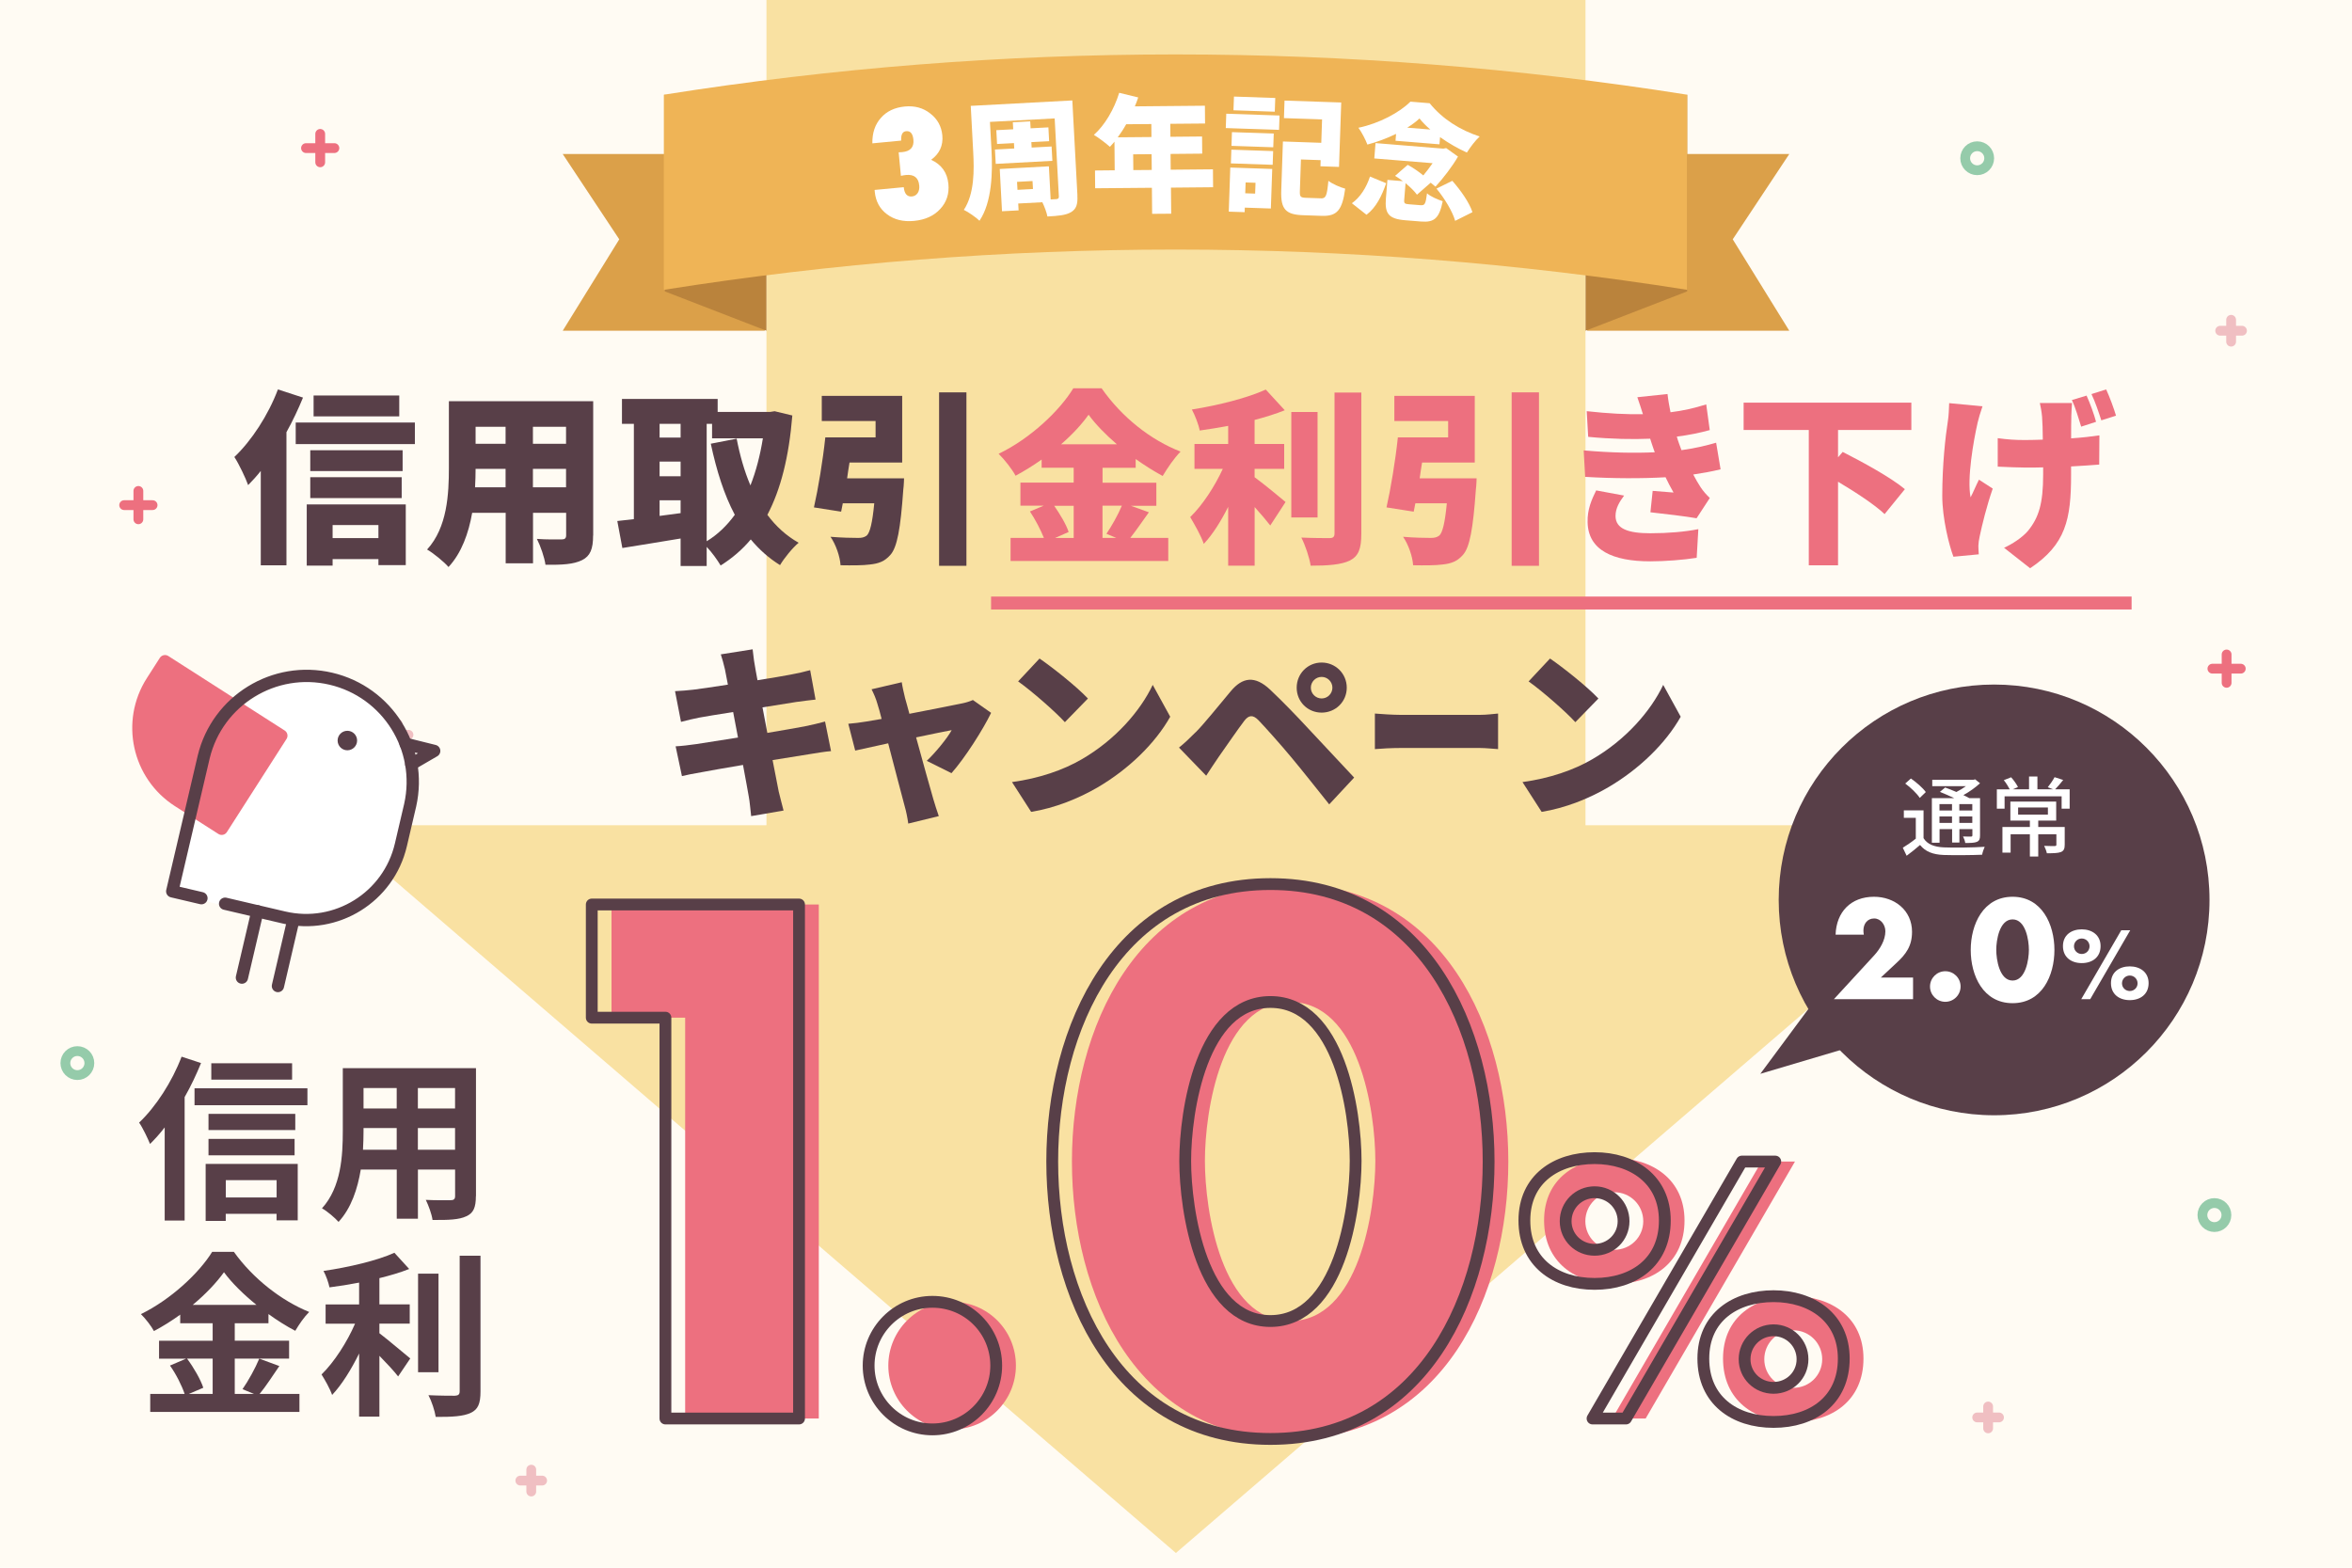 <?xml version="1.0" encoding="UTF-8"?><svg id="_レイヤー_1" xmlns="http://www.w3.org/2000/svg" viewBox="0 0 480 320"><defs><style>.cls-1,.cls-2{fill:#ed707f;}.cls-1,.cls-3{stroke-width:2.51px;}.cls-1,.cls-3,.cls-4,.cls-5,.cls-6,.cls-7{stroke-linecap:round;stroke-linejoin:round;}.cls-1,.cls-5{stroke:#ed707f;}.cls-8{fill:#f9e1a2;}.cls-9{fill:#fff;}.cls-10{fill:#fffbf3;}.cls-11{fill:#efb456;}.cls-12{fill:#ba833c;}.cls-13{fill:#dba049;}.cls-14{fill:#583f48;}.cls-3,.cls-4,.cls-5,.cls-6,.cls-7{fill:none;}.cls-3,.cls-7{stroke:#583f48;}.cls-4{stroke:#f0bfc2;}.cls-4,.cls-5,.cls-6{stroke-width:2px;}.cls-6{stroke:#95cbaa;}.cls-7{stroke-width:2.41px;}</style></defs><rect class="cls-10" width="480" height="320"/><polygon class="cls-8" points="323.57 168.45 323.57 0 156.42 0 156.42 168.45 67.39 168.45 239.98 317 412.61 168.45 323.57 168.45"/><path class="cls-14" d="m61.84,81.15c-.95,2.32-2.09,4.75-3.38,7.07v27.17h-5.24v-19.26c-.84,1.06-1.71,2.01-2.58,2.89-.46-1.33-1.9-4.37-2.81-5.74,3.5-3.31,6.92-8.55,8.89-13.79l5.13,1.67Zm22.83,5.09v4.41h-24.32v-4.41h24.32Zm-22.07,16.72h20.21v12.39h-5.58v-1.22h-9.35v1.33h-5.28v-12.5Zm19.57-6.8h-18.85v-4.26h18.85v4.26Zm-18.85,1.25h18.66v4.26h-18.66v-4.26Zm18.16-12.42h-17.48v-4.26h17.48v4.26Zm-13.6,22.19v2.66h9.35v-2.66h-9.35Z"/><path class="cls-14" d="m121.04,109.31c0,2.74-.57,4.18-2.24,5.02-1.75.87-4.1.99-7.48.95-.19-1.48-1.03-3.88-1.75-5.28,1.86.15,4.33.11,5.02.11s.95-.23.95-.87v-4.56h-6.76v10.3h-5.58v-10.3h-6.84c-.72,4.14-2.17,8.21-4.83,11.06-.87-1.03-3.15-2.89-4.37-3.57,4.14-4.52,4.45-11.36,4.45-16.72v-13.56h29.45v27.43Zm-17.86-9.84v-3.76h-6.12c0,1.18-.04,2.43-.11,3.76h6.23Zm-6.12-12.35v3.46h6.12v-3.46h-6.12Zm18.46,0h-6.76v3.46h6.76v-3.46Zm0,12.35v-3.76h-6.76v3.76h6.76Z"/><path class="cls-14" d="m161.7,84.8c-.68,8.43-2.36,15.08-5.09,20.29,1.75,2.36,3.88,4.29,6.38,5.7-1.25,1.03-2.96,3.15-3.8,4.56-2.32-1.44-4.26-3.19-5.97-5.24-1.75,2.09-3.8,3.84-6.15,5.32-.68-1.14-1.79-2.7-2.85-3.8v3.91h-5.32v-5.62c-4.18.72-8.47,1.37-11.89,1.94l-1.03-5.51c1.03-.11,2.17-.23,3.38-.38v-19.45h-2.43v-5.09h19.53v2.66h10.68l.95-.15,3.61.87Zm-27.09,1.71v2.81h4.29v-2.81h-4.29Zm0,10.71h4.29v-3h-4.29v3Zm4.29,7.52v-2.62h-4.29v3.19l4.29-.57Zm5.32,5.74c2.2-1.33,4.1-3.15,5.74-5.4-2.2-4.14-3.72-9-4.9-14.51l5.28-1.03c.65,3.38,1.56,6.61,2.81,9.54,1.14-2.89,1.98-6.12,2.54-9.61h-10.37v-2.96h-1.1v23.97Z"/><path class="cls-14" d="m184.5,97.64s-.04,1.52-.15,2.24c-.57,8.09-1.25,11.85-2.66,13.41-1.18,1.33-2.39,1.75-4.18,1.94-1.37.19-3.65.19-5.97.15-.11-1.79-.95-4.22-2.05-5.81,2.17.19,4.56.23,5.62.23.72,0,1.22-.08,1.75-.46.68-.57,1.18-2.62,1.56-6.61h-6.42l-.34,1.71-5.55-.87c.87-3.84,1.82-9.57,2.32-14.29h10.26v-3.34h-10.98v-5.13h16.41v13.6h-10.75c-.19,1.1-.34,2.17-.49,3.23h11.63Zm12.73-17.55v35.41h-5.58v-35.41h5.58Z"/><path class="cls-2" d="m234.47,104.56c-1.33,1.86-2.66,3.8-3.8,5.24h7.75v4.71h-32.18v-4.71h6.8c-.65-1.63-1.75-3.76-2.85-5.4l2.81-1.18h-4.75v-4.71h10.87v-3.04h-6.54v-1.67c-1.71,1.22-3.5,2.32-5.32,3.31-.68-1.29-2.28-3.34-3.46-4.48,6.5-3.12,12.5-8.85,15.24-13.37h5.78c4.14,5.93,10.03,10.56,16.11,12.92-1.37,1.41-2.62,3.27-3.65,4.98-1.82-.99-3.69-2.17-5.51-3.46v1.79h-6.76v3.04h10.98v4.71h-5.21l3.69,1.33Zm-19.34-1.33c1.22,1.75,2.47,3.84,2.96,5.36l-2.77,1.22h3.8v-6.57h-3.99Zm12.8-12.54c-2.32-2.01-4.37-4.1-5.77-6.04-1.41,1.98-3.34,4.07-5.62,6.04h11.4Zm-2.93,12.54v6.57h2.81l-2.01-.84c1.06-1.56,2.36-3.84,3.15-5.74h-3.95Z"/><path class="cls-2" d="m256.05,97.42c1.94,1.41,5.4,4.29,6.31,5.05l-3.12,4.79c-.84-1.06-1.98-2.43-3.19-3.76v11.97h-5.4v-12.01c-1.48,2.93-3.15,5.62-4.98,7.56-.53-1.63-1.9-3.99-2.77-5.47,2.55-2.47,5.02-6.31,6.65-9.84h-5.78v-5.09h6.88v-3.69c-1.98.38-3.95.68-5.81.95-.23-1.25-.99-3.15-1.6-4.29,5.47-.87,11.32-2.36,15.08-4.07l3.88,4.22c-1.9.76-3.99,1.41-6.16,1.98v4.9h6.04v5.09h-6.04v1.71Zm12.84,8.21h-5.36v-21.54h5.36v21.54Zm8.93-25.49v28.8c0,3.08-.57,4.56-2.32,5.47-1.79.87-4.52,1.06-8.02,1.06-.23-1.6-1.1-4.18-1.9-5.74,2.39.11,4.9.11,5.74.11.72,0,1.03-.23,1.03-.95v-28.76h5.47Z"/><path class="cls-2" d="m301.35,97.64s-.04,1.52-.15,2.24c-.57,8.09-1.25,11.85-2.66,13.41-1.18,1.33-2.39,1.75-4.18,1.94-1.37.19-3.65.19-5.97.15-.11-1.79-.95-4.22-2.05-5.81,2.17.19,4.56.23,5.62.23.72,0,1.22-.08,1.75-.46.68-.57,1.18-2.62,1.56-6.61h-6.42l-.34,1.71-5.55-.87c.87-3.84,1.82-9.57,2.32-14.29h10.26v-3.34h-10.98v-5.13h16.41v13.6h-10.75c-.19,1.1-.34,2.17-.49,3.23h11.63Zm12.73-17.55v35.41h-5.58v-35.41h5.58Z"/><path class="cls-2" d="m337.72,92.36c-.11-.34-.23-.65-.34-.95-.23-.72-.46-1.33-.61-1.86-3.57.15-7.86.08-12.65-.38l-.3-5.24c4.45.49,8.13.68,11.47.61-.34-1.1-.72-2.24-1.14-3.46l6.16-.65c.15,1.33.38,2.55.61,3.72,2.51-.3,4.86-.84,7.29-1.6l.72,5.24c-2.05.57-4.33,1.03-6.72,1.33.11.46.27.87.42,1.33.15.42.34.91.53,1.44,3.04-.42,5.21-.99,7.07-1.52l.91,5.43c-1.71.42-3.57.76-5.58,1.06.49.95,1.03,1.86,1.52,2.62.57.84,1.1,1.44,1.86,2.17l-2.7,4.14c-2.13-.38-6.57-.91-9.42-1.22l.46-4.37c1.33.11,3.19.27,4.26.34-.61-1.06-1.14-2.09-1.63-3.12-4.67.27-10.75.27-16.41-.08l-.3-5.4c5.58.49,10.45.57,14.55.38Zm-8.02,12.96c0,2.62,2.58,3.53,7.1,3.53,3.61,0,7.11-.3,9.8-.84l-.34,5.85c-2.66.42-6.42.72-9.46.72-7.67,0-12.69-2.28-12.8-7.98-.08-2.62.84-4.64,1.75-6.5l5.7,1.06c-.91,1.22-1.75,2.55-1.75,4.14Z"/><path class="cls-2" d="m375.11,87.77v5.58l.95-1.1c3.91,1.98,9.84,5.21,12.69,7.6l-4.14,5.09c-1.98-1.9-5.93-4.48-9.5-6.61v17.06h-5.97v-27.62h-13.3v-5.58h34.23v5.58h-14.97Z"/><path class="cls-2" d="m403.57,86.4c-.8,3.5-2.17,11.28-1.41,15.12.49-.91,1.14-2.51,1.71-3.61l2.81,1.82c-1.25,3.61-2.17,7.41-2.66,9.73-.15.61-.27,1.52-.27,1.94s.04,1.14.08,1.75l-5.17.49c-.87-2.28-2.28-7.79-2.28-12.46,0-6.27.65-12.12,1.14-15.2.19-1.14.23-2.58.27-3.69l6.8.65c-.38,1.06-.84,2.62-1.03,3.46Zm19.15-1.33c-.04.8-.04,2.51-.04,4.41,2.2-.15,4.22-.38,5.77-.61l-.04,5.96c-1.52.11-3.53.27-5.74.38v1.71c0,9.08-1.06,14.21-8.36,19.07l-5.32-4.18c1.63-.72,3.72-2.09,4.86-3.42,2.24-2.74,3.12-5.62,3.12-11.51v-1.48c-1.22.04-2.39.04-3.57.04-1.56,0-3.68-.11-5.7-.19v-5.81c1.98.27,3.53.38,5.55.38,1.18,0,2.39-.04,3.65-.08,0-1.9-.08-3.65-.15-4.67-.08-.95-.3-2.2-.46-2.81h6.57c-.08.95-.11,1.94-.15,2.81Zm5.05,1.03l-3.04.99c-.53-1.67-1.14-3.84-1.9-5.43l3-.91c.72,1.56,1.56,3.91,1.94,5.36Zm4.07-1.25l-3,.95c-.53-1.63-1.25-3.8-2.01-5.36l3-.95c.72,1.56,1.6,3.95,2.01,5.36Z"/><path class="cls-14" d="m147.1,133.57l6.5-1.03c.11.76.23,2.17.42,3.12.08.57.3,1.71.57,3.19,2.93-.46,5.51-.91,6.72-1.14,1.25-.23,2.96-.61,4.03-.91l1.1,6c-.99.08-2.74.34-3.95.49-1.44.23-4.03.65-6.88,1.1.3,1.67.65,3.42.99,5.21,3.15-.53,6-1.03,7.6-1.33,1.48-.3,3.08-.68,4.18-.99l1.22,6.04c-1.14.08-2.89.38-4.33.61-1.67.27-4.48.72-7.6,1.22.53,2.77.99,5.13,1.25,6.42.27,1.14.65,2.55.99,3.88l-6.61,1.14c-.19-1.48-.27-2.85-.49-3.99-.19-1.18-.65-3.57-1.18-6.46-3.61.61-6.88,1.18-8.43,1.48-1.71.3-3.15.57-4.03.8l-1.29-6.08c1.06-.04,2.96-.27,4.26-.46,1.67-.27,4.9-.76,8.47-1.33-.34-1.75-.68-3.53-.99-5.21-3.15.49-5.89.95-6.92,1.14-1.29.27-2.32.49-3.72.87l-1.22-6.27c1.33-.08,2.55-.15,3.72-.3,1.22-.15,3.95-.53,7.07-1.03-.27-1.41-.49-2.51-.61-3.15-.27-1.14-.53-2.09-.84-3.04Z"/><path class="cls-14" d="m184.68,142.39c.27.91.57,2.05.91,3.31,4.48-.87,9.19-1.79,10.79-2.13.76-.15,1.6-.42,2.17-.68l3.72,2.62c-1.63,3.38-5.4,9.31-8.09,12.31l-5.05-2.51c1.71-1.6,4.22-4.64,5.09-6.27-.87.15-3.84.76-7.26,1.48,1.41,5.09,2.89,10.52,3.53,12.65.19.65.8,2.62,1.1,3.42l-6.23,1.52c-.15-1.1-.42-2.51-.76-3.65-.61-2.2-2.01-7.71-3.34-12.73-2.93.65-5.51,1.22-6.73,1.48l-1.41-5.47c1.25-.11,2.36-.23,3.68-.46.49-.08,1.63-.27,3.12-.53-.3-1.22-.61-2.32-.87-3.12-.27-.99-.72-2.01-1.18-2.93l6.16-1.44c.15,1.03.42,2.13.65,3.12Z"/><path class="cls-14" d="m220.74,155c6.84-3.95,11.97-9.84,14.51-15.2l3.57,6.5c-3.04,5.4-8.43,10.68-14.78,14.4-3.88,2.28-8.81,4.26-13.6,5.02l-3.91-6.08c5.58-.76,10.49-2.47,14.21-4.64Zm1.29-12.42l-4.71,4.83c-2.01-2.2-6.8-6.38-9.54-8.32l4.37-4.67c2.62,1.79,7.6,5.74,9.88,8.17Z"/><path class="cls-14" d="m244,149.49c1.67-1.67,4.45-5.13,7.18-8.4,2.39-2.85,4.9-3.27,8.05-.3,2.7,2.55,5.39,5.36,7.71,7.86,2.54,2.74,6.5,6.95,9.42,10.07l-5.09,5.47c-2.47-3.08-5.58-7.03-7.71-9.57-2.24-2.7-5.51-6.35-6.76-7.64-1.1-1.1-1.94-1.06-2.89.19-1.33,1.75-3.72,5.24-5.17,7.29-.91,1.33-1.86,2.77-2.58,3.88l-5.55-5.74c1.22-.99,2.13-1.86,3.38-3.12Zm25.72-14.25c2.85,0,5.13,2.28,5.13,5.13s-2.28,5.09-5.13,5.09-5.09-2.24-5.09-5.09,2.24-5.13,5.09-5.13Zm0,7.33c1.22,0,2.2-.99,2.2-2.2s-.99-2.2-2.2-2.2-2.2.99-2.2,2.2.99,2.2,2.2,2.2Z"/><path class="cls-14" d="m285.85,145.92h16.14c1.37,0,2.86-.19,3.74-.27v7.26c-.79-.04-2.49-.23-3.74-.23h-16.14c-1.73,0-4.01.11-5.26.23v-7.26c1.22.11,3.77.27,5.26.27Z"/><path class="cls-14" d="m324.92,155c6.84-3.95,11.97-9.84,14.51-15.2l3.57,6.5c-3.04,5.4-8.43,10.68-14.78,14.4-3.88,2.28-8.81,4.26-13.6,5.02l-3.91-6.08c5.58-.76,10.49-2.47,14.21-4.64Zm1.29-12.42l-4.71,4.83c-2.01-2.2-6.8-6.38-9.54-8.32l4.37-4.67c2.62,1.79,7.6,5.74,9.88,8.17Z"/><rect class="cls-2" x="202.26" y="121.77" width="232.76" height="2.64"/><path class="cls-14" d="m41.03,216.99c-.94,2.3-2.05,4.68-3.35,6.95v25.2h-4.07v-19.01c-.97,1.26-1.98,2.38-2.99,3.38-.4-1.01-1.51-3.35-2.23-4.36,3.42-3.24,6.73-8.35,8.67-13.46l3.96,1.3Zm21.71,5.15v3.46h-23.04v-3.46h23.04Zm-20.77,15.44h18.79v11.52h-4.32v-1.33h-10.37v1.44h-4.1v-11.63Zm18.29-6.91h-17.71v-3.31h17.71v3.31Zm-17.71,1.8h17.57v3.35h-17.57v-3.35Zm17.06-12.09h-16.49v-3.35h16.49v3.35Zm-13.53,20.52v3.53h10.37v-3.53h-10.37Z"/><path class="cls-14" d="m97.12,244.16c0,2.3-.5,3.46-1.94,4.1-1.48.72-3.67.79-6.91.76-.14-1.15-.83-2.99-1.37-4.1,2.02.11,4.39.07,5.04.07.68,0,.94-.22.94-.86v-5.4h-7.59v10.04h-4.32v-10.04h-7.34c-.65,3.92-1.94,7.88-4.54,10.69-.68-.79-2.41-2.27-3.38-2.77,3.92-4.32,4.25-10.73,4.25-15.77v-12.85h27.18v26.13Zm-16.16-9.47v-4.43h-6.77v.65c0,1.15-.04,2.45-.11,3.78h6.88Zm-6.77-12.6v4.18h6.77v-4.18h-6.77Zm18.68,0h-7.59v4.18h7.59v-4.18Zm0,12.6v-4.43h-7.59v4.43h7.59Z"/><path class="cls-14" d="m57.01,278.84c-1.37,1.98-2.77,4.18-4.03,5.69h8.13v3.67h-30.45v-3.67h7.02c-.54-1.62-1.73-4.03-2.99-5.79l3.28-1.4h-5.51v-3.67h10.94v-3.56h-6.62v-1.76c-1.69,1.22-3.53,2.38-5.36,3.35-.54-1.01-1.73-2.56-2.66-3.46,6.12-2.99,11.88-8.39,14.54-12.71h4.43c3.89,5.44,9.68,9.97,15.37,12.27-1.08,1.08-2.05,2.52-2.84,3.85-1.8-.94-3.67-2.12-5.47-3.42v1.87h-6.88v3.56h11.09v3.67h-11.09v7.2h3.92l-2.34-.97c1.19-1.69,2.63-4.32,3.42-6.23l4.1,1.51Zm-18.83-1.51c1.37,1.84,2.77,4.28,3.31,5.94l-2.95,1.26h4.86v-7.2h-5.22Zm14.15-10.98c-2.66-2.16-5.04-4.5-6.62-6.66-1.55,2.16-3.78,4.5-6.37,6.66h12.99Z"/><path class="cls-14" d="m77.43,272.14c1.76,1.33,5.33,4.39,6.3,5.15l-2.48,3.67c-.86-1.12-2.38-2.74-3.82-4.21v12.42h-4.14v-12.89c-1.62,3.28-3.53,6.37-5.51,8.46-.43-1.26-1.48-3.1-2.16-4.18,2.59-2.52,5.22-6.62,6.84-10.37h-6.01v-3.92h6.84v-4.46c-2.05.4-4.1.72-6.05.97-.18-.94-.72-2.45-1.22-3.35,5.18-.76,10.98-2.12,14.47-3.71l3.02,3.31c-1.8.72-3.89,1.33-6.08,1.87v5.36h6.19v3.92h-6.19v1.94Zm12.06,7.96h-4.17v-20.12h4.17v20.12Zm8.57-23.79v27.72c0,2.48-.5,3.67-1.98,4.36-1.48.72-3.89.86-7.16.83-.18-1.22-.83-3.2-1.48-4.43,2.34.11,4.64.11,5.4.11.68-.04.97-.25.97-.9v-27.68h4.25Z"/><path class="cls-2" d="m124.8,207.73v-23.1h42.3v104.92h-27.27v-81.82h-15.03Z"/><path class="cls-2" d="m207.33,278.75c0,7.12-5.79,13.02-13.02,13.02s-13.02-5.9-13.02-13.02,5.79-13.02,13.02-13.02,13.02,5.79,13.02,13.02Z"/><path class="cls-2" d="m307.82,237.09c0,27.27-13.22,56.63-44.53,56.63s-44.53-29.36-44.53-56.63,13.36-56.63,44.53-56.63,44.53,29.36,44.53,56.63Zm-61.92-.14c0,10.16,3.34,32.7,17.39,32.7s17.39-22.54,17.39-32.7-3.34-32.42-17.39-32.42-17.39,22.26-17.39,32.42Z"/><path class="cls-2" d="m343.78,249.13c0,8.49-6.33,12.94-14.33,12.94s-14.33-4.45-14.33-12.94,6.54-12.73,14.33-12.73,14.33,4.38,14.33,12.73Zm-20.24.14c0,3.27,2.64,5.84,5.91,5.84s5.91-2.57,5.91-5.84-2.64-5.91-5.91-5.91-5.91,2.64-5.91,5.91Zm42.78-12.17l-30.47,52.45h-6.82l30.47-52.45h6.82Zm13.98,40.21c0,8.49-6.33,12.94-14.33,12.94s-14.33-4.45-14.33-12.94,6.54-12.73,14.33-12.73,14.33,4.38,14.33,12.73Zm-20.24.14c0,3.27,2.64,5.84,5.91,5.84s5.91-2.57,5.91-5.84-2.64-5.91-5.91-5.91-5.91,2.64-5.91,5.91Z"/><path class="cls-7" d="m120.77,207.73v-23.1h42.3v104.92h-27.27v-81.82h-15.03Z"/><path class="cls-7" d="m203.31,278.75c0,7.12-5.79,13.02-13.02,13.02s-13.02-5.9-13.02-13.02,5.79-13.02,13.02-13.02,13.02,5.79,13.02,13.02Z"/><path class="cls-7" d="m303.8,237.09c0,27.27-13.22,56.63-44.53,56.63s-44.53-29.36-44.53-56.63,13.36-56.63,44.53-56.63,44.53,29.36,44.53,56.63Zm-61.92-.14c0,10.16,3.34,32.7,17.39,32.7s17.39-22.54,17.39-32.7-3.34-32.42-17.39-32.42-17.39,22.26-17.39,32.42Z"/><path class="cls-7" d="m339.76,249.13c0,8.49-6.33,12.94-14.33,12.94s-14.33-4.45-14.33-12.94,6.54-12.73,14.33-12.73,14.33,4.38,14.33,12.73Zm-20.24.14c0,3.27,2.64,5.84,5.91,5.84s5.91-2.57,5.91-5.84-2.64-5.91-5.91-5.91-5.91,2.64-5.91,5.91Zm42.78-12.17l-30.47,52.45h-6.82l30.47-52.45h6.82Zm13.98,40.21c0,8.49-6.33,12.94-14.33,12.94s-14.33-4.45-14.33-12.94,6.54-12.73,14.33-12.73,14.33,4.38,14.33,12.73Zm-20.24.14c0,3.27,2.64,5.84,5.91,5.84s5.91-2.57,5.91-5.84-2.64-5.91-5.91-5.91-5.91,2.64-5.91,5.91Z"/><circle class="cls-14" cx="406.96" cy="183.69" r="43.96"/><polygon class="cls-14" points="373.38 200.12 359.25 219.19 391.39 209.65 373.38 200.12"/><path class="cls-9" d="m390.42,199.53v4.43h-16.16l8.22-8.94c1.17-1.28,2.29-3.09,2.29-4.93,0-1.28-.91-2.61-2.29-2.61s-2.19,1.09-2.19,2.45c0,.27.03.56.08.85h-5.76c.16-4.61,3.09-7.73,7.84-7.73,4.21,0,7.76,2.77,7.76,7.15,0,2.88-1.2,4.56-3.25,6.43l-3.12,2.91h6.59Z"/><path class="cls-9" d="m400.12,201.37c0,1.71-1.39,3.12-3.12,3.12s-3.12-1.41-3.12-3.12,1.39-3.12,3.12-3.12,3.12,1.39,3.12,3.12Z"/><path class="cls-9" d="m419.27,193.91c0,5.23-2.53,10.86-8.54,10.86s-8.54-5.63-8.54-10.86,2.56-10.86,8.54-10.86,8.54,5.63,8.54,10.86Zm-11.87-.03c0,1.95.64,6.27,3.33,6.27s3.33-4.32,3.33-6.27-.64-6.21-3.33-6.21-3.33,4.27-3.33,6.21Z"/><path class="cls-9" d="m428.69,193.12c0,2.28-1.7,3.47-3.84,3.47s-3.84-1.19-3.84-3.47,1.75-3.42,3.84-3.42,3.84,1.18,3.84,3.42Zm-5.43.04c0,.88.71,1.57,1.59,1.57s1.59-.69,1.59-1.57-.71-1.59-1.59-1.59-1.59.71-1.59,1.59Zm11.48-3.27l-8.17,14.07h-1.83l8.17-14.07h1.83Zm3.75,10.79c0,2.28-1.7,3.47-3.84,3.47s-3.84-1.19-3.84-3.47,1.75-3.42,3.84-3.42,3.84,1.18,3.84,3.42Zm-5.43.04c0,.88.71,1.57,1.59,1.57s1.59-.69,1.59-1.57-.71-1.59-1.59-1.59-1.59.71-1.59,1.59Z"/><path class="cls-9" d="m392.57,171.1c.76,1.24,2.17,1.78,4.12,1.87,2.01.09,6.1.04,8.35-.12-.18.37-.44,1.14-.53,1.62-2.04.09-5.78.12-7.84.05-2.21-.09-3.73-.68-4.82-2.04-.85.73-1.74,1.46-2.74,2.2l-.78-1.64c.82-.5,1.8-1.17,2.65-1.85v-4.25h-2.44v-1.53h4.02v5.69Zm-.78-8.23c-.57-.87-1.85-2.12-2.97-2.93l1.16-1.03c1.1.76,2.44,1.92,3.04,2.77l-1.23,1.19Zm4.02,9.15h-1.55v-9.1h4.57c-.96-.46-2.03-.92-2.93-1.28l1.07-.89c.69.25,1.51.57,2.29.91.68-.34,1.37-.76,1.96-1.19h-6.88v-1.3h8.41l.34-.09,1,.8c-.92.85-2.15,1.74-3.4,2.42.46.21.87.43,1.21.62h2.19v7.57c0,.75-.12,1.12-.64,1.35-.5.21-1.24.23-2.38.23-.05-.41-.25-.96-.45-1.33.75.04,1.42.02,1.64.02.2,0,.27-.07.27-.28v-1.24h-2.65v2.74h-1.49v-2.74h-2.56v2.79Zm0-7.88v1.3h2.56v-1.3h-2.56Zm2.56,3.84v-1.33h-2.56v1.33h2.56Zm4.14-3.84h-2.65v1.3h2.65v-1.3Zm0,3.84v-1.33h-2.65v1.33h2.65Z"/><path class="cls-9" d="m422.38,161.12v3.95h-1.64v-2.52h-11.64v2.52h-1.58v-3.95h2.63c-.28-.55-.76-1.32-1.21-1.87l1.49-.59c.55.59,1.12,1.42,1.4,1.99l-1.05.46h3.31v-2.61h1.71v2.61h3.18l-1.07-.41c.46-.57,1.08-1.46,1.39-2.06l1.76.57c-.55.69-1.14,1.4-1.64,1.9h2.95Zm-1.01,11.31c0,.8-.18,1.24-.78,1.49-.62.23-1.53.25-2.86.25-.09-.44-.34-1.08-.55-1.51.94.04,1.88.04,2.13.04.28-.02.36-.07.36-.28v-2.13h-3.7v4.55h-1.71v-4.55h-3.93v3.75h-1.67v-5.24h5.6v-1.3h-3.98v-3.88h9.35v3.88h-3.66v1.3h5.4v3.64Zm-9.51-6.15h6.08v-1.46h-6.08v1.46Z"/><line class="cls-5" x1="451.51" y1="136.49" x2="457.3" y2="136.49"/><line class="cls-5" x1="454.41" y1="133.59" x2="454.41" y2="139.38"/><line class="cls-4" x1="403.51" y1="289.33" x2="407.96" y2="289.33"/><line class="cls-4" x1="405.74" y1="287.1" x2="405.74" y2="291.56"/><line class="cls-4" x1="453.1" y1="67.51" x2="457.55" y2="67.51"/><line class="cls-4" x1="455.33" y1="65.28" x2="455.33" y2="69.74"/><circle class="cls-6" cx="403.51" cy="32.3" r="2.45"/><circle class="cls-6" cx="451.92" cy="248.02" r="2.45"/><line class="cls-4" x1="106.19" y1="302.22" x2="110.64" y2="302.22"/><line class="cls-4" x1="108.42" y1="299.99" x2="108.42" y2="304.45"/><line class="cls-4" x1="78.9" y1="149.99" x2="83.36" y2="149.99"/><line class="cls-4" x1="81.13" y1="147.76" x2="81.13" y2="152.22"/><circle class="cls-6" cx="15.79" cy="217" r="2.45"/><line class="cls-5" x1="62.45" y1="30.23" x2="68.24" y2="30.23"/><line class="cls-5" x1="65.35" y1="27.33" x2="65.35" y2="33.13"/><line class="cls-5" x1="25.34" y1="103.11" x2="31.14" y2="103.11"/><line class="cls-5" x1="28.24" y1="100.21" x2="28.24" y2="106"/><polygon class="cls-13" points="156.08 67.51 114.84 67.51 126.38 48.85 114.84 31.44 156.08 31.44 156.08 67.51"/><polygon class="cls-12" points="156.42 67.51 135.68 59.48 135.68 19.33 156.42 27.36 156.42 67.51"/><polygon class="cls-13" points="323.92 67.51 365.16 67.51 353.62 48.85 365.16 31.44 323.92 31.44 323.92 67.51"/><polygon class="cls-12" points="323.58 67.51 344.32 59.48 344.32 19.33 323.58 27.36 323.58 67.51"/><path class="cls-11" d="m344.32,59.16c-69.18-10.96-139.66-10.96-208.84,0V19.33c69.18-10.96,139.66-10.96,208.84,0,0,13.28,0,26.55,0,39.83Z"/><path class="cls-9" d="m178.5,38.77l5.94-.56c.13,1.35.69,1.98,1.68,1.89.5-.05.88-.28,1.16-.69.27-.41.38-.93.32-1.55-.15-1.58-1.05-2.3-2.71-2.14-.12.01-.26.03-.44.06-.17.03-.37.07-.59.11l-.46-4.8c.17,0,.31-.01.43-.02.12,0,.22-.01.3-.02,1.66-.16,2.42-1,2.28-2.53-.12-1.24-.61-1.83-1.48-1.74-.68.06-1.02.6-1.02,1.61v.31l-5.88.56c-.03-2.12.54-3.84,1.73-5.18,1.18-1.36,2.81-2.14,4.91-2.34,2-.19,3.73.28,5.17,1.42,1.47,1.13,2.29,2.61,2.47,4.46.2,2.07-.56,3.74-2.28,5,2.12.97,3.29,2.61,3.52,4.93.19,2.01-.37,3.72-1.68,5.12-1.29,1.4-3.06,2.2-5.32,2.42-2.21.21-4.04-.24-5.51-1.34-1.49-1.1-2.33-2.65-2.52-4.63l-.03-.34Z"/><path class="cls-9" d="m219.87,39.89c.1,1.84-.22,2.77-1.3,3.42-1.08.63-2.61.76-4.81.88-.15-.8-.6-2.02-1.04-2.91l-4.92.26.08,1.4-3.39.18-.46-8.63,10.03-.54.36,6.76,1.11-.06c.44-.02.59-.19.56-.6l-.85-15.88-13.21.71.32,5.91c.23,4.25.12,10.49-2.46,14.27-.66-.67-2.33-1.82-3.19-2.22,2.19-3.31,2.11-8.17,1.91-11.85l-.5-9.38,20.73-1.11,1.04,19.38Zm-12.88-9.57l-.06-1.11-3.45.18-.15-2.82,3.45-.18-.08-1.43,3.55-.19.08,1.42,3.63-.19.15,2.82-3.63.19.06,1.11,4.07-.22.16,2.93-11.56.62-.16-2.93,3.94-.21Zm3.73,6.63l-3.16.17.09,1.63,3.16-.17-.09-1.63Z"/><path class="cls-9" d="m247.59,38.22l-8.62.08.05,5.32-3.89.03-.05-5.32-11.58.1-.03-3.63,4.02-.04-.05-5.84c-.31.37-.62.73-.93,1.05-.73-.67-2.35-1.9-3.27-2.44,2.24-1.97,4.16-5.28,5.17-8.59l3.88.95c-.2.6-.43,1.22-.69,1.82l14.3-.13.03,3.63-7.09.06.02,2.65,6.46-.06.03,3.5-6.46.06.03,3.22,8.62-.08.03,3.63Zm-17.76-12.85c-.54.97-1.13,1.85-1.72,2.66l6.88-.06-.02-2.65-5.14.04Zm5.22,9.32l-.03-3.22-3.76.03.03,3.22,3.76-.03Z"/><path class="cls-9" d="m250.26,23.21l10.87.37-.1,2.93-10.87-.37.1-2.93Zm9.1,19.35l-5.32-.18-.03.93-3.24-.11.31-9,8.56.29-.28,8.07Zm-8.06-12.01l8.53.29-.1,2.8-8.53-.29.1-2.8Zm.12-3.58l8.53.29-.1,2.8-8.53-.29.1-2.8Zm8.74-4.17l-8.43-.29.1-2.8,8.43.29-.1,2.8Zm-5.95,14.44l-.08,2.21,2.02.07.08-2.21-2.02-.07Zm15.34,3.25c1.06.04,1.26-.53,1.55-3.58.78.62,2.4,1.33,3.43,1.6-.59,4.37-1.65,5.66-4.79,5.55l-3.81-.13c-3.53-.12-4.58-1.22-4.45-5.01l.34-10.04,7.83.27.16-4.77-7.78-.27.12-3.58,11.57.39-.45,13.15-3.79-.13.04-1.25-4.02-.14-.22,6.46c-.04,1.17.14,1.33,1.28,1.37l2.98.1Z"/><path class="cls-9" d="m275.89,41.49c1.71-1.21,2.97-3.22,3.7-5.45l3.3,1.36c-.86,2.51-2.02,4.94-4.01,6.44l-2.98-2.35Zm9.02-14.16c-1.84.89-3.86,1.66-5.85,2.18-.36-.97-1.17-2.54-1.83-3.43,4.24-.88,8.4-3.12,10.61-5.33l3.93.32c2.62,3.26,6.27,5.51,10.2,6.79-.96.89-1.92,2.21-2.61,3.28-1.73-.77-3.7-1.89-5.47-3.15l-.12,1.47-8.97-.73.11-1.4Zm5.06,14.55c.8.06.98-.23,1.26-2.42.68.63,2.21,1.3,3.2,1.61-.7,3.51-1.74,4.36-4.4,4.15l-3.23-.26c-3.49-.28-4.21-1.41-3.96-4.49l.31-3.75,3.16.26c-.54-.41-1.08-.77-1.6-1.09l2.58-2.24c1.02.55,2.21,1.35,3.18,2.16.63-.76,1.31-1.64,1.9-2.5l-11.9-.97.25-3.13,13.84,1.13.58-.11,2.41,1.73c-1.09,1.92-3.04,4.46-4.59,6.14-.27-.23-.61-.52-.98-.81l-2.8,2.45c-.49-.69-1.36-1.54-2.33-2.35l-.27,3.34c-.07.8.08.89,1.01.97l2.38.19Zm1.93-15.44c-.88-.75-1.62-1.51-2.21-2.26-.68.65-1.54,1.28-2.5,1.88l4.71.38Zm4.49,10.47c1.69,1.91,3.49,4.45,4.11,6.4l-3.53,1.77c-.5-1.84-2.15-4.58-3.81-6.58l3.23-1.59Z"/><ellipse class="cls-9" cx="62.03" cy="163.55" rx="24.92" ry="21.41" transform="translate(-111.35 186.66) rotate(-76.82)"/><rect class="cls-9" x="37.66" y="162.14" width="22.5" height="23.13" transform="translate(40.89 -6.58) rotate(13.18)"/><path class="cls-1" d="m28.17,137.96h22.57v10.52c0,9.75-7.92,17.67-17.67,17.67h-4.9v-28.19h0Z" transform="translate(188.79 200.83) rotate(122.63)"/><polyline class="cls-3" points="83.93 156 88.61 153.28 82.78 151.83"/><path class="cls-3" d="m45.94,184.47l12.01,2.81c10.68,2.5,21.36-4.13,23.86-14.81l1.9-8.12h0c2.6-11.57-4.61-23.1-16.18-25.81-11.57-2.71-23.15,4.42-25.95,15.95h0s-6.43,27.45-6.43,27.45l5.96,1.4"/><circle class="cls-14" cx="70.89" cy="151.16" r="1.99"/><line class="cls-3" x1="52.54" y1="186.01" x2="49.37" y2="199.55"/><line class="cls-3" x1="59.88" y1="187.73" x2="56.72" y2="201.27"/></svg>
